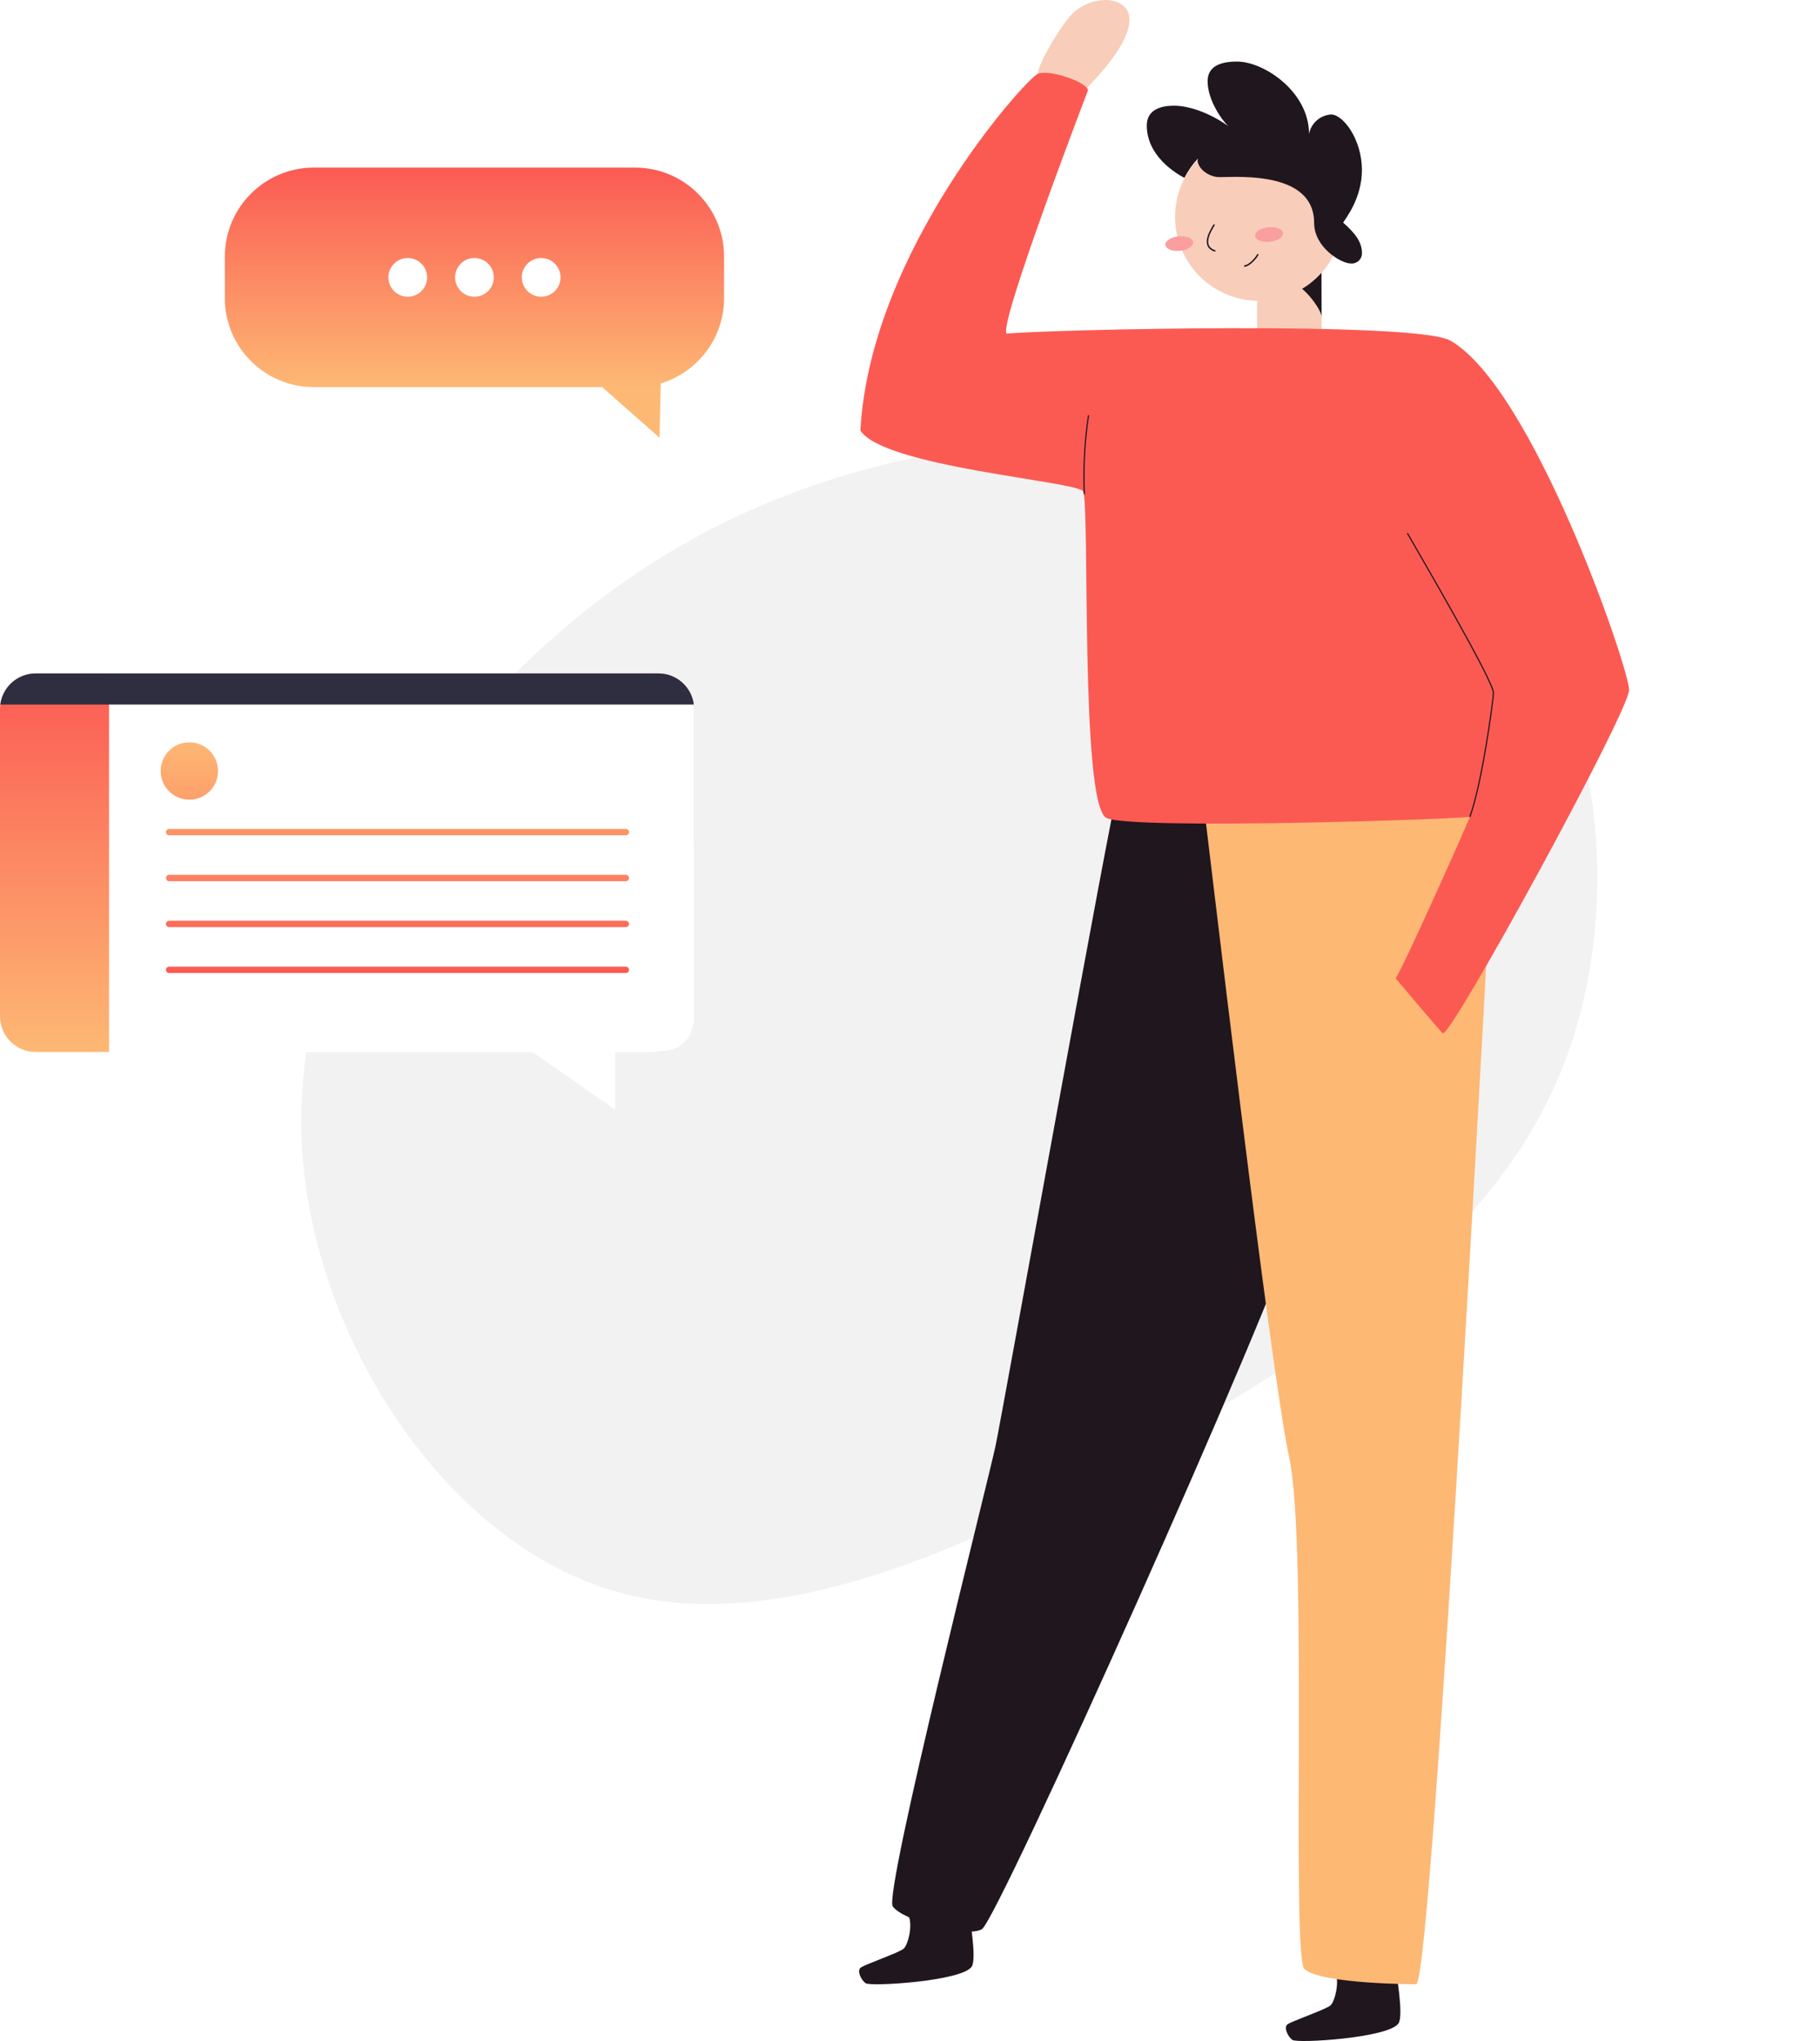 <?xml version="1.0" encoding="UTF-8"?> <svg xmlns="http://www.w3.org/2000/svg" width="858" height="962" viewBox="0 0 858 962" fill="none"> <g filter="url(#filter0_ddddii)"> <path d="M699.176 264.491C754.815 321.3 767.405 425.584 736.539 503.493C705.268 581.402 630.541 632.53 545.661 680.412C460.376 728.699 364.53 773.74 286.555 748.988C208.173 724.236 147.66 629.69 142.381 541.231C137.101 453.177 187.461 370.804 247.161 313.184C306.861 255.564 375.902 222.696 459.969 210.523C544.037 198.755 643.131 207.682 699.176 264.491Z" fill="#F2F2F2"></path> </g> <g clip-path="url(#clip0)"> <path d="M657.748 926.231C658.194 929.696 661.804 949.886 659.298 953.669C654.795 960.533 611.51 963.232 609.237 961.468C606.965 959.704 605.202 955.666 606.858 954.221C608.515 952.776 625.124 947.123 627.227 945.21C629.33 943.297 631.475 934.371 629.627 929.929" fill="#1F161E"></path> <path d="M456.548 899.496C456.994 902.939 460.583 923.15 458.098 926.933C453.595 933.777 410.31 936.476 408.037 934.733C405.764 932.99 404.002 928.931 405.658 927.486C407.315 926.041 423.924 920.366 426.027 918.453C428.129 916.541 430.275 907.615 428.427 903.194" fill="#1F161E"></path> <path d="M527.317 370.285C524.152 379.806 472.583 665.951 469.334 681.465C466.084 696.98 416.576 892.058 420.866 898.518C425.156 904.979 455.337 913.608 462.877 909.294C470.417 904.979 601.824 611.757 611.552 575.202C621.279 538.648 611.552 347.48 611.552 347.48L527.317 370.285Z" fill="#1F161E"></path> <path d="M566.651 372.409C568.648 388.073 598.893 646.313 607.792 687.118C616.691 727.923 608.535 925.148 615.119 928.229C623.615 935.243 667.75 935.243 667.75 935.243C675.757 928.229 704.069 391.558 704.069 391.558C704.069 391.558 633.725 328.353 566.651 372.409Z" fill="#FDB874"></path> <path d="M592.628 164.219C592.628 169.745 623.085 170.063 623.064 164.219V127.197H592.628V164.219Z" fill="#F8CDBA"></path> <path d="M623.021 149.214C623.021 145.92 613.017 131.851 607.219 133.764C614.376 131.213 620.323 125.263 622.957 127.112L623.021 149.214Z" fill="#1F161E"></path> <path d="M593.498 141.797C615.328 141.797 633.024 124.09 633.024 102.246C633.024 80.403 615.328 62.695 593.498 62.695C571.668 62.695 553.972 80.403 553.972 102.246C553.972 124.09 571.668 141.797 593.498 141.797Z" fill="#F8CDBA"></path> <path d="M556.283 118.198C559.895 117.832 562.668 116.011 562.478 114.128C562.288 112.246 559.207 111.016 555.595 111.381C551.983 111.746 549.21 113.568 549.4 115.45C549.59 117.332 552.672 118.563 556.283 118.198Z" fill="#FA9E9F"></path> <path d="M598.623 113.939C602.251 113.561 605.034 111.723 604.837 109.831C604.641 107.94 601.54 106.712 597.912 107.09C594.283 107.467 591.501 109.306 591.697 111.197C591.894 113.088 594.994 114.316 598.623 113.939Z" fill="#FA9E9F"></path> <path d="M572.323 106.05C571.261 107.921 565.738 115.933 572.684 118.228" stroke="#1F161E" stroke-width="0.69" stroke-miterlimit="10" stroke-linecap="round"></path> <path d="M586.808 125.39C588.762 125.135 591.565 122.436 592.946 120.056" stroke="#1F161E" stroke-width="0.69" stroke-miterlimit="10" stroke-linecap="round"></path> <path d="M625.463 106.05C630.272 106.05 634.171 102.149 634.171 97.337C634.171 92.525 630.272 88.623 625.463 88.623C620.654 88.623 616.755 92.525 616.755 97.337C616.755 102.149 620.654 106.05 625.463 106.05Z" fill="#F8CDBA"></path> <path d="M619.516 105.03C619.516 116.613 632.26 124.158 636.635 124.158C637.33 124.252 638.038 124.192 638.708 123.982C639.377 123.772 639.992 123.417 640.509 122.943C641.026 122.468 641.432 121.885 641.699 121.236C641.965 120.586 642.086 119.886 642.051 119.185C642.051 114.339 639.184 110.174 633.194 104.924C634.235 103.118 642.051 93.575 642.051 80.122C642.051 65.883 633.322 53.96 627.481 53.96C624.982 54.128 622.608 55.12 620.733 56.781C618.857 58.442 617.585 60.679 617.116 63.142C617.116 43.249 595.877 29.01 583.134 29.01C571.325 29.01 569.307 34.153 569.307 38.34C569.307 47.478 576.507 57.276 579.225 59.592C572.62 54.725 562.234 49.816 553.377 49.816C547.77 49.816 540.634 51.41 540.634 59.146C540.634 73.322 553.908 81.525 558.347 83.82C560.04 80.514 562.184 77.459 564.719 74.745C563.912 77.423 567.183 82.29 573.448 83.395C577.038 84.182 619.516 78.443 619.516 105.03Z" fill="#1F161E"></path> <path d="M510.071 43.78C503.145 41.564 496.351 38.953 489.723 35.959C486.771 34.217 499.451 12.858 505.334 6.673C511.218 0.489 523.366 -2.678 529.717 2.848C536.068 8.373 532.138 21.975 510.071 43.78Z" fill="#F8CDBA"></path> <path d="M683.744 160.542C722.676 182.772 768 315.028 768 325.165C768 335.303 685.167 487.089 680.197 487.089C675.949 482.562 657.96 461.118 657.96 461.118C662.462 454.211 691.943 387.775 692.983 384.991C685.804 386.181 534.453 391.176 521.71 385.586C508.966 379.997 513.936 236.329 510.559 231.547C507.182 226.765 416.767 220.092 405.616 202.941C410.204 118.228 483.862 36.958 489.256 34.769C494.651 32.58 512.152 38.552 512.938 42.505C510.814 48.073 470.927 152.296 474.516 157.269C493.228 155.335 667.517 151.255 683.744 160.542Z" fill="#FB5A53"></path> <path d="M663.588 251.503C667.262 258.049 704.473 321.446 704.07 326.759C703.666 332.072 698.739 368.797 692.983 384.885" stroke="#1F161E" stroke-width="0.55" stroke-miterlimit="10" stroke-linecap="round"></path> <path d="M511.195 232.674C510.673 220.398 511.321 208.101 513.128 195.949" stroke="#1F161E" stroke-width="0.55" stroke-miterlimit="10" stroke-linecap="round"></path> </g> <path d="M16.804 317.41H310.436C319.717 317.41 327.24 324.94 327.24 334.228V479.011C327.24 488.299 319.717 495.828 310.436 495.828H16.804C7.523 495.828 -0 488.299 -0 479.011V334.228C-0 324.94 7.523 317.41 16.804 317.41Z" fill="url(#paint0_linear)"></path> <path d="M51.396 317.41H302.808C309.305 317.42 315.53 319.198 320.124 322.355C324.717 325.511 327.305 329.789 327.319 334.253V479.105C327.305 483.569 325.593 489.343 321 492.5C316.407 495.657 313.5 495.949 302.808 495.949H51.396V317.41Z" fill="white"></path> <path d="M0.142 332.078C0.675 328.027 2.659 324.307 5.726 321.609C8.792 318.911 12.733 317.419 16.816 317.41H310.419C314.502 317.419 318.443 318.911 321.51 321.609C324.577 324.307 326.561 328.027 327.094 332.078H0.142Z" fill="#2F2E41"></path> <path d="M289.997 491.26V523L244.404 491.26H289.997Z" fill="white"></path> <path fill-rule="evenodd" clip-rule="evenodd" d="M75.743 363.397C75.743 370.867 81.798 376.923 89.268 376.923C96.738 376.923 102.794 370.867 102.794 363.397C102.794 355.927 96.738 349.872 89.268 349.872C81.798 349.872 75.743 355.927 75.743 363.397ZM296.535 392.192C296.535 391.364 295.864 390.692 295.035 390.692H79.745C78.916 390.692 78.245 391.364 78.245 392.192C78.245 393.021 78.916 393.692 79.745 393.692H295.035C295.864 393.692 296.535 393.021 296.535 392.192ZM296.535 413.833C296.535 413.005 295.864 412.333 295.035 412.333H79.745C78.916 412.333 78.245 413.005 78.245 413.833C78.245 414.662 78.916 415.333 79.745 415.333H295.035C295.864 415.333 296.535 414.662 296.535 413.833ZM295.035 433.974C295.864 433.974 296.535 434.646 296.535 435.474C296.535 436.303 295.864 436.974 295.035 436.974H79.745C78.916 436.974 78.245 436.303 78.245 435.474C78.245 434.646 78.916 433.974 79.745 433.974H295.035ZM296.535 457.115C296.535 456.287 295.864 455.615 295.035 455.615H79.745C78.916 455.615 78.245 456.287 78.245 457.115C78.245 457.944 78.916 458.615 79.745 458.615H295.035C295.864 458.615 296.535 457.944 296.535 457.115Z" fill="url(#paint1_linear)"></path> <path fill-rule="evenodd" clip-rule="evenodd" d="M283.926 182.471H147.957C124.785 182.471 106 163.687 106 140.515V120.957C106 97.785 124.785 79 147.957 79H299.39C322.562 79 341.346 97.785 341.346 120.957V140.515C341.346 159.479 328.765 175.504 311.493 180.699L310.913 206.31L283.926 182.471Z" fill="url(#paint2_linear)"></path> <path d="M255.12 139.865C260.162 139.865 264.25 135.778 264.25 130.736C264.25 125.693 260.162 121.606 255.12 121.606C250.078 121.606 245.99 125.693 245.99 130.736C245.99 135.778 250.078 139.865 255.12 139.865Z" fill="white"></path> <path d="M223.673 139.865C228.715 139.865 232.803 135.778 232.803 130.736C232.803 125.693 228.715 121.606 223.673 121.606C218.631 121.606 214.543 125.693 214.543 130.736C214.543 135.778 218.631 139.865 223.673 139.865Z" fill="white"></path> <path d="M192.226 139.865C197.269 139.865 201.356 135.778 201.356 130.736C201.356 125.693 197.269 121.606 192.226 121.606C187.184 121.606 183.097 125.693 183.097 130.736C183.097 135.778 187.184 139.865 192.226 139.865Z" fill="white"></path> <defs> <filter id="filter0_ddddii" x="52" y="116" width="806" height="745" filterUnits="userSpaceOnUse" color-interpolation-filters="sRGB"> <feFlood flood-opacity="0" result="BackgroundImageFix"></feFlood> <feColorMatrix in="SourceAlpha" type="matrix" values="0 0 0 0 0 0 0 0 0 0 0 0 0 0 0 0 0 0 127 0"></feColorMatrix> <feOffset dx="30" dy="30"></feOffset> <feGaussianBlur stdDeviation="37.5"></feGaussianBlur> <feColorMatrix type="matrix" values="0 0 0 0 0.855 0 0 0 0 0.855 0 0 0 0 0.855 0 0 0 0.9 0"></feColorMatrix> <feBlend mode="normal" in2="BackgroundImageFix" result="effect1_dropShadow"></feBlend> <feColorMatrix in="SourceAlpha" type="matrix" values="0 0 0 0 0 0 0 0 0 0 0 0 0 0 0 0 0 0 127 0"></feColorMatrix> <feOffset dx="-30" dy="-30"></feOffset> <feGaussianBlur stdDeviation="30"></feGaussianBlur> <feColorMatrix type="matrix" values="0 0 0 0 1 0 0 0 0 1 0 0 0 0 1 0 0 0 0.9 0"></feColorMatrix> <feBlend mode="normal" in2="effect1_dropShadow" result="effect2_dropShadow"></feBlend> <feColorMatrix in="SourceAlpha" type="matrix" values="0 0 0 0 0 0 0 0 0 0 0 0 0 0 0 0 0 0 127 0"></feColorMatrix> <feOffset dx="30" dy="-30"></feOffset> <feGaussianBlur stdDeviation="30"></feGaussianBlur> <feColorMatrix type="matrix" values="0 0 0 0 0.855 0 0 0 0 0.855 0 0 0 0 0.855 0 0 0 0.2 0"></feColorMatrix> <feBlend mode="normal" in2="effect2_dropShadow" result="effect3_dropShadow"></feBlend> <feColorMatrix in="SourceAlpha" type="matrix" values="0 0 0 0 0 0 0 0 0 0 0 0 0 0 0 0 0 0 127 0"></feColorMatrix> <feOffset dx="-30" dy="30"></feOffset> <feGaussianBlur stdDeviation="30"></feGaussianBlur> <feColorMatrix type="matrix" values="0 0 0 0 0.855 0 0 0 0 0.855 0 0 0 0 0.855 0 0 0 0.2 0"></feColorMatrix> <feBlend mode="normal" in2="effect3_dropShadow" result="effect4_dropShadow"></feBlend> <feBlend mode="normal" in="SourceGraphic" in2="effect4_dropShadow" result="shape"></feBlend> <feColorMatrix in="SourceAlpha" type="matrix" values="0 0 0 0 0 0 0 0 0 0 0 0 0 0 0 0 0 0 127 0" result="hardAlpha"></feColorMatrix> <feOffset dx="-1" dy="-1"></feOffset> <feGaussianBlur stdDeviation="1"></feGaussianBlur> <feComposite in2="hardAlpha" operator="arithmetic" k2="-1" k3="1"></feComposite> <feColorMatrix type="matrix" values="0 0 0 0 0.855 0 0 0 0 0.855 0 0 0 0 0.855 0 0 0 0.5 0"></feColorMatrix> <feBlend mode="normal" in2="shape" result="effect5_innerShadow"></feBlend> <feColorMatrix in="SourceAlpha" type="matrix" values="0 0 0 0 0 0 0 0 0 0 0 0 0 0 0 0 0 0 127 0" result="hardAlpha"></feColorMatrix> <feOffset dx="1" dy="1"></feOffset> <feGaussianBlur stdDeviation="1"></feGaussianBlur> <feComposite in2="hardAlpha" operator="arithmetic" k2="-1" k3="1"></feComposite> <feColorMatrix type="matrix" values="0 0 0 0 1 0 0 0 0 1 0 0 0 0 1 0 0 0 0.3 0"></feColorMatrix> <feBlend mode="normal" in2="effect5_innerShadow" result="effect6_innerShadow"></feBlend> </filter> <linearGradient id="paint0_linear" x1="163.62" y1="317.41" x2="163.62" y2="495.828" gradientUnits="userSpaceOnUse"> <stop stop-color="#FB5A53"></stop> <stop offset="1" stop-color="#FDB874"></stop> </linearGradient> <linearGradient id="paint1_linear" x1="185.396" y1="348.932" x2="185.396" y2="458.615" gradientUnits="userSpaceOnUse"> <stop stop-color="#FDB874"></stop> <stop offset="1" stop-color="#FB5A53"></stop> </linearGradient> <linearGradient id="paint2_linear" x1="223.673" y1="182.471" x2="223.673" y2="79" gradientUnits="userSpaceOnUse"> <stop stop-color="#FDB874"></stop> <stop offset="1" stop-color="#FB5A53"></stop> </linearGradient> <clipPath id="clip0"> <rect width="363" height="962" fill="white" transform="translate(405)"></rect> </clipPath> </defs> </svg> 
